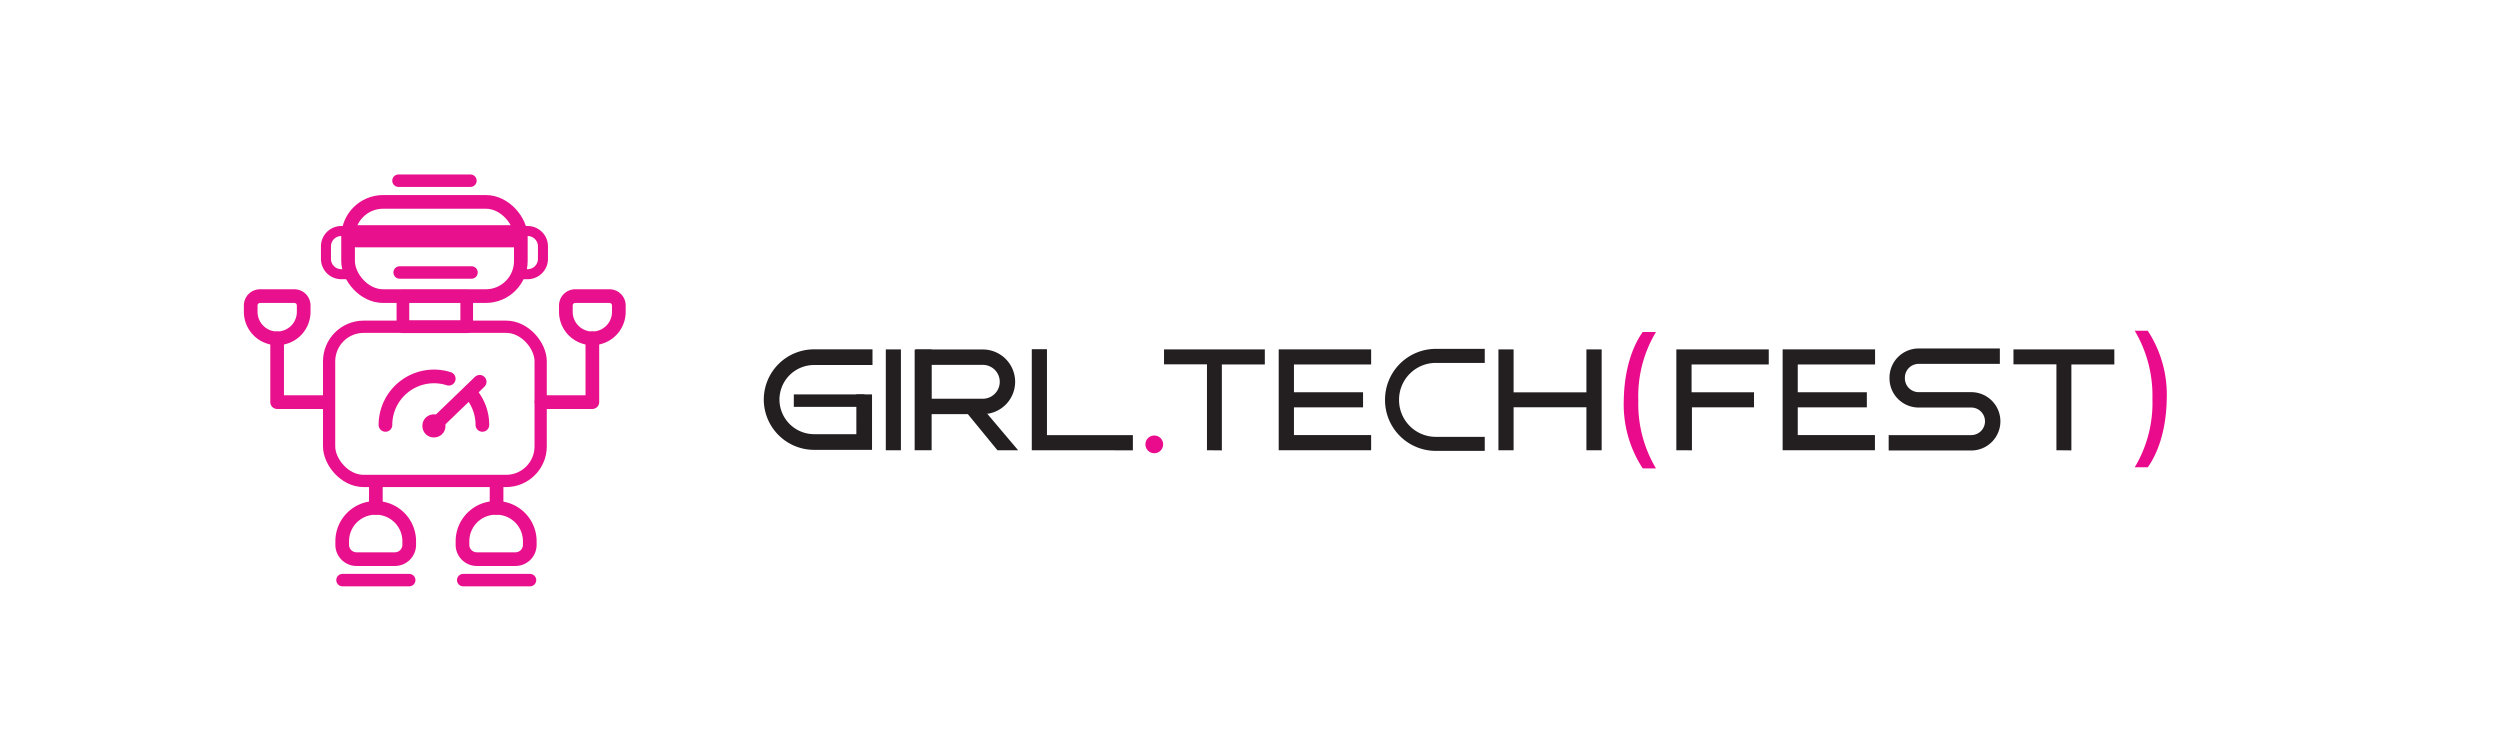 <?xml version="1.0" encoding="UTF-8"?>
<svg xmlns="http://www.w3.org/2000/svg" id="Layer_2" data-name="Layer 2" viewBox="0 0 349.2 105.11">
  <defs>
    <style>.cls-1,.cls-10,.cls-11,.cls-12,.cls-2,.cls-3,.cls-4,.cls-6,.cls-7{fill:none;}.cls-1,.cls-2,.cls-3,.cls-4,.cls-6,.cls-7,.cls-8{stroke:#e8108c;}.cls-1,.cls-10,.cls-11,.cls-12,.cls-8{stroke-miterlimit:10;}.cls-1{stroke-width:1.71px;}.cls-2,.cls-3,.cls-4,.cls-6,.cls-7{stroke-linecap:round;stroke-linejoin:round;}.cls-2{stroke-width:1.77px;}.cls-3,.cls-8{stroke-width:1.91px;}.cls-4{stroke-width:1.74px;}.cls-5,.cls-8{fill:#e8108c;}.cls-6{stroke-width:1.4px;}.cls-7{stroke-width:1.91px;}.cls-9{fill:#231f20;}.cls-10,.cls-11,.cls-12{stroke:#231f20;}.cls-10{stroke-width:1.96px;}.cls-11{stroke-width:2.15px;}.cls-12{stroke-width:2.19px;}.cls-13{fill:#ea0a8c;}</style>
  </defs>
  <rect class="cls-1" x="45.97" y="45.64" width="29.55" height="21.54" rx="4.83"></rect>
  <rect class="cls-2" x="56.28" y="41.36" width="8.91" height="4.28"></rect>
  <path class="cls-3" d="M36.32,41.36h4.79a1.31,1.31,0,0,1,1.31,1.31v.89a3.7,3.7,0,0,1-3.7,3.7h0a3.7,3.7,0,0,1-3.7-3.7v-.89A1.31,1.31,0,0,1,36.32,41.36Z"></path>
  <path class="cls-3" d="M80.34,41.36h4.79a1.31,1.31,0,0,1,1.31,1.31v.89a3.7,3.7,0,0,1-3.7,3.7h0a3.7,3.7,0,0,1-3.7-3.7v-.89a1.31,1.31,0,0,1,1.31-1.31Z"></path>
  <path class="cls-3" d="M52.5,70.94h0a4.66,4.66,0,0,1,4.66,4.66v.5a2,2,0,0,1-2,2H49.8a2,2,0,0,1-2-2v-.5a4.66,4.66,0,0,1,4.66-4.66Z"></path>
  <path class="cls-3" d="M69.36,70.94h0A4.66,4.66,0,0,1,74,75.6v.5a2,2,0,0,1-2,2h-5.4a2,2,0,0,1-2-2v-.5a4.66,4.66,0,0,1,4.66-4.66Z"></path>
  <line class="cls-4" x1="55.66" y1="25.24" x2="65.71" y2="25.24"></line>
  <line class="cls-3" x1="52.5" y1="67.88" x2="52.5" y2="70.94"></line>
  <line class="cls-3" x1="69.36" y1="67.88" x2="69.36" y2="70.94"></line>
  <line class="cls-4" x1="64.7" y1="81.03" x2="74.03" y2="81.03"></line>
  <line class="cls-4" x1="47.84" y1="81.03" x2="57.16" y2="81.03"></line>
  <polyline class="cls-3" points="38.71 47.26 38.71 56.17 45.73 56.17"></polyline>
  <polyline class="cls-3" points="82.74 47.26 82.74 56.17 75.64 56.17"></polyline>
  <rect class="cls-3" x="48.62" y="28.2" width="24.13" height="13.16" rx="4.89"></rect>
  <line class="cls-4" x1="55.82" y1="38.06" x2="65.86" y2="38.06"></line>
  <path class="cls-5" d="M49.64,31.46H72a1.23,1.23,0,0,1,1.23,1.23v.45a1.41,1.41,0,0,1-1.41,1.41h-22a1.41,1.41,0,0,1-1.41-1.41v-.45A1.23,1.23,0,0,1,49.64,31.46Z"></path>
  <path class="cls-6" d="M72.75,32.27h.95a2.14,2.14,0,0,1,2.14,2.14v1.75A2.14,2.14,0,0,1,73.7,38.3h-.95a0,0,0,0,1,0,0v-6A0,0,0,0,1,72.75,32.27Z"></path>
  <path class="cls-6" d="M45.53,32.27h.95a2.14,2.14,0,0,1,2.14,2.14v1.75a2.14,2.14,0,0,1-2.14,2.14h-.95a0,0,0,0,1,0,0v-6A0,0,0,0,1,45.53,32.27Z" transform="translate(94.15 70.57) rotate(180)"></path>
  <line class="cls-7" x1="60.61" y1="59.49" x2="67" y2="53.33"></line>
  <path class="cls-3" d="M65.89,55.11a6.75,6.75,0,0,1,1.49,4.24"></path>
  <path class="cls-7" d="M53.84,59.35a6.78,6.78,0,0,1,8.84-6.45"></path>
  <circle class="cls-8" cx="60.61" cy="59.49" r="0.66"></circle>
  <path class="cls-9" d="M123.73,62.89V48.8h2.11V62.89Z"></path>
  <path class="cls-9" d="M144.12,62.89V48.78h2.12v12h12v2.12Z"></path>
  <path class="cls-9" d="M168.59,62.89v-12h-6V48.8h14.08v2.11h-6v12Z"></path>
  <path class="cls-9" d="M178.61,62.89V48.8h12.91v2.11H180.74v3.88h9.65V56.9h-9.65v3.87h10.78v2.12Z"></path>
  <path class="cls-9" d="M209.3,62.89V48.8h2.12v6h10.17v-6h2.13V62.89h-2.13v-6H211.42v6Z"></path>
  <path class="cls-9" d="M234.15,62.89V48.8h12.91v2.11H236.28v3.88H245V56.9h-8.67v6Z"></path>
  <path class="cls-9" d="M249,62.89V48.8h12.91v2.11H251.11v3.88h9.65V56.9h-9.65v3.87h10.78v2.12Z"></path>
  <path class="cls-9" d="M287.24,62.89v-12h-6V48.8h14.09v2.11h-6v12Z"></path>
  <path class="cls-10" d="M207.39,49.71h-6.82a6.12,6.12,0,0,0-6.13,6.12h0A6.12,6.12,0,0,0,200.57,62h6.82"></path>
  <path class="cls-11" d="M129,49.89h8.28a3.44,3.44,0,0,1,3.44,3.44v0a3.44,3.44,0,0,1-3.44,3.44H129a0,0,0,0,1,0,0V49.89a0,0,0,0,1,0,0Z"></path>
  <polygon class="cls-9" points="139.32 62.89 135.12 57.76 137.87 57.76 142.21 62.89 139.32 62.89"></polygon>
  <rect class="cls-9" x="127.76" y="48.82" width="2.37" height="14.07"></rect>
  <path class="cls-12" d="M121.87,49.89l-8.16,0a5.93,5.93,0,0,0-5.93,5.92h0a5.94,5.94,0,0,0,5.93,5.93h7V55.09"></path>
  <rect class="cls-9" x="110.88" y="55.09" width="9.86" height="1.74"></rect>
  <path class="cls-11" d="M279.34,49.75H268a3,3,0,0,0-3,3v.1a3,3,0,0,0,3,3h7.34a3,3,0,0,1,3,3h0a3,3,0,0,1-3,3H263.81"></path>
  <circle class="cls-13" cx="161.23" cy="62.07" r="1.24"></circle>
  <path class="cls-13" d="M231.31,46.37a17.37,17.37,0,0,0-2.47,9.56,17.58,17.58,0,0,0,2.47,9.5h-1.85a16.3,16.3,0,0,1-2.65-9.52c.07-4.59,1.37-7.77,2.65-9.54Z"></path>
  <path class="cls-13" d="M298.18,65.27a17.48,17.48,0,0,0,2.47-9.56,17.71,17.71,0,0,0-2.47-9.51H300a16.3,16.3,0,0,1,2.65,9.52c-.07,4.6-1.37,7.77-2.65,9.55Z"></path>
</svg>
